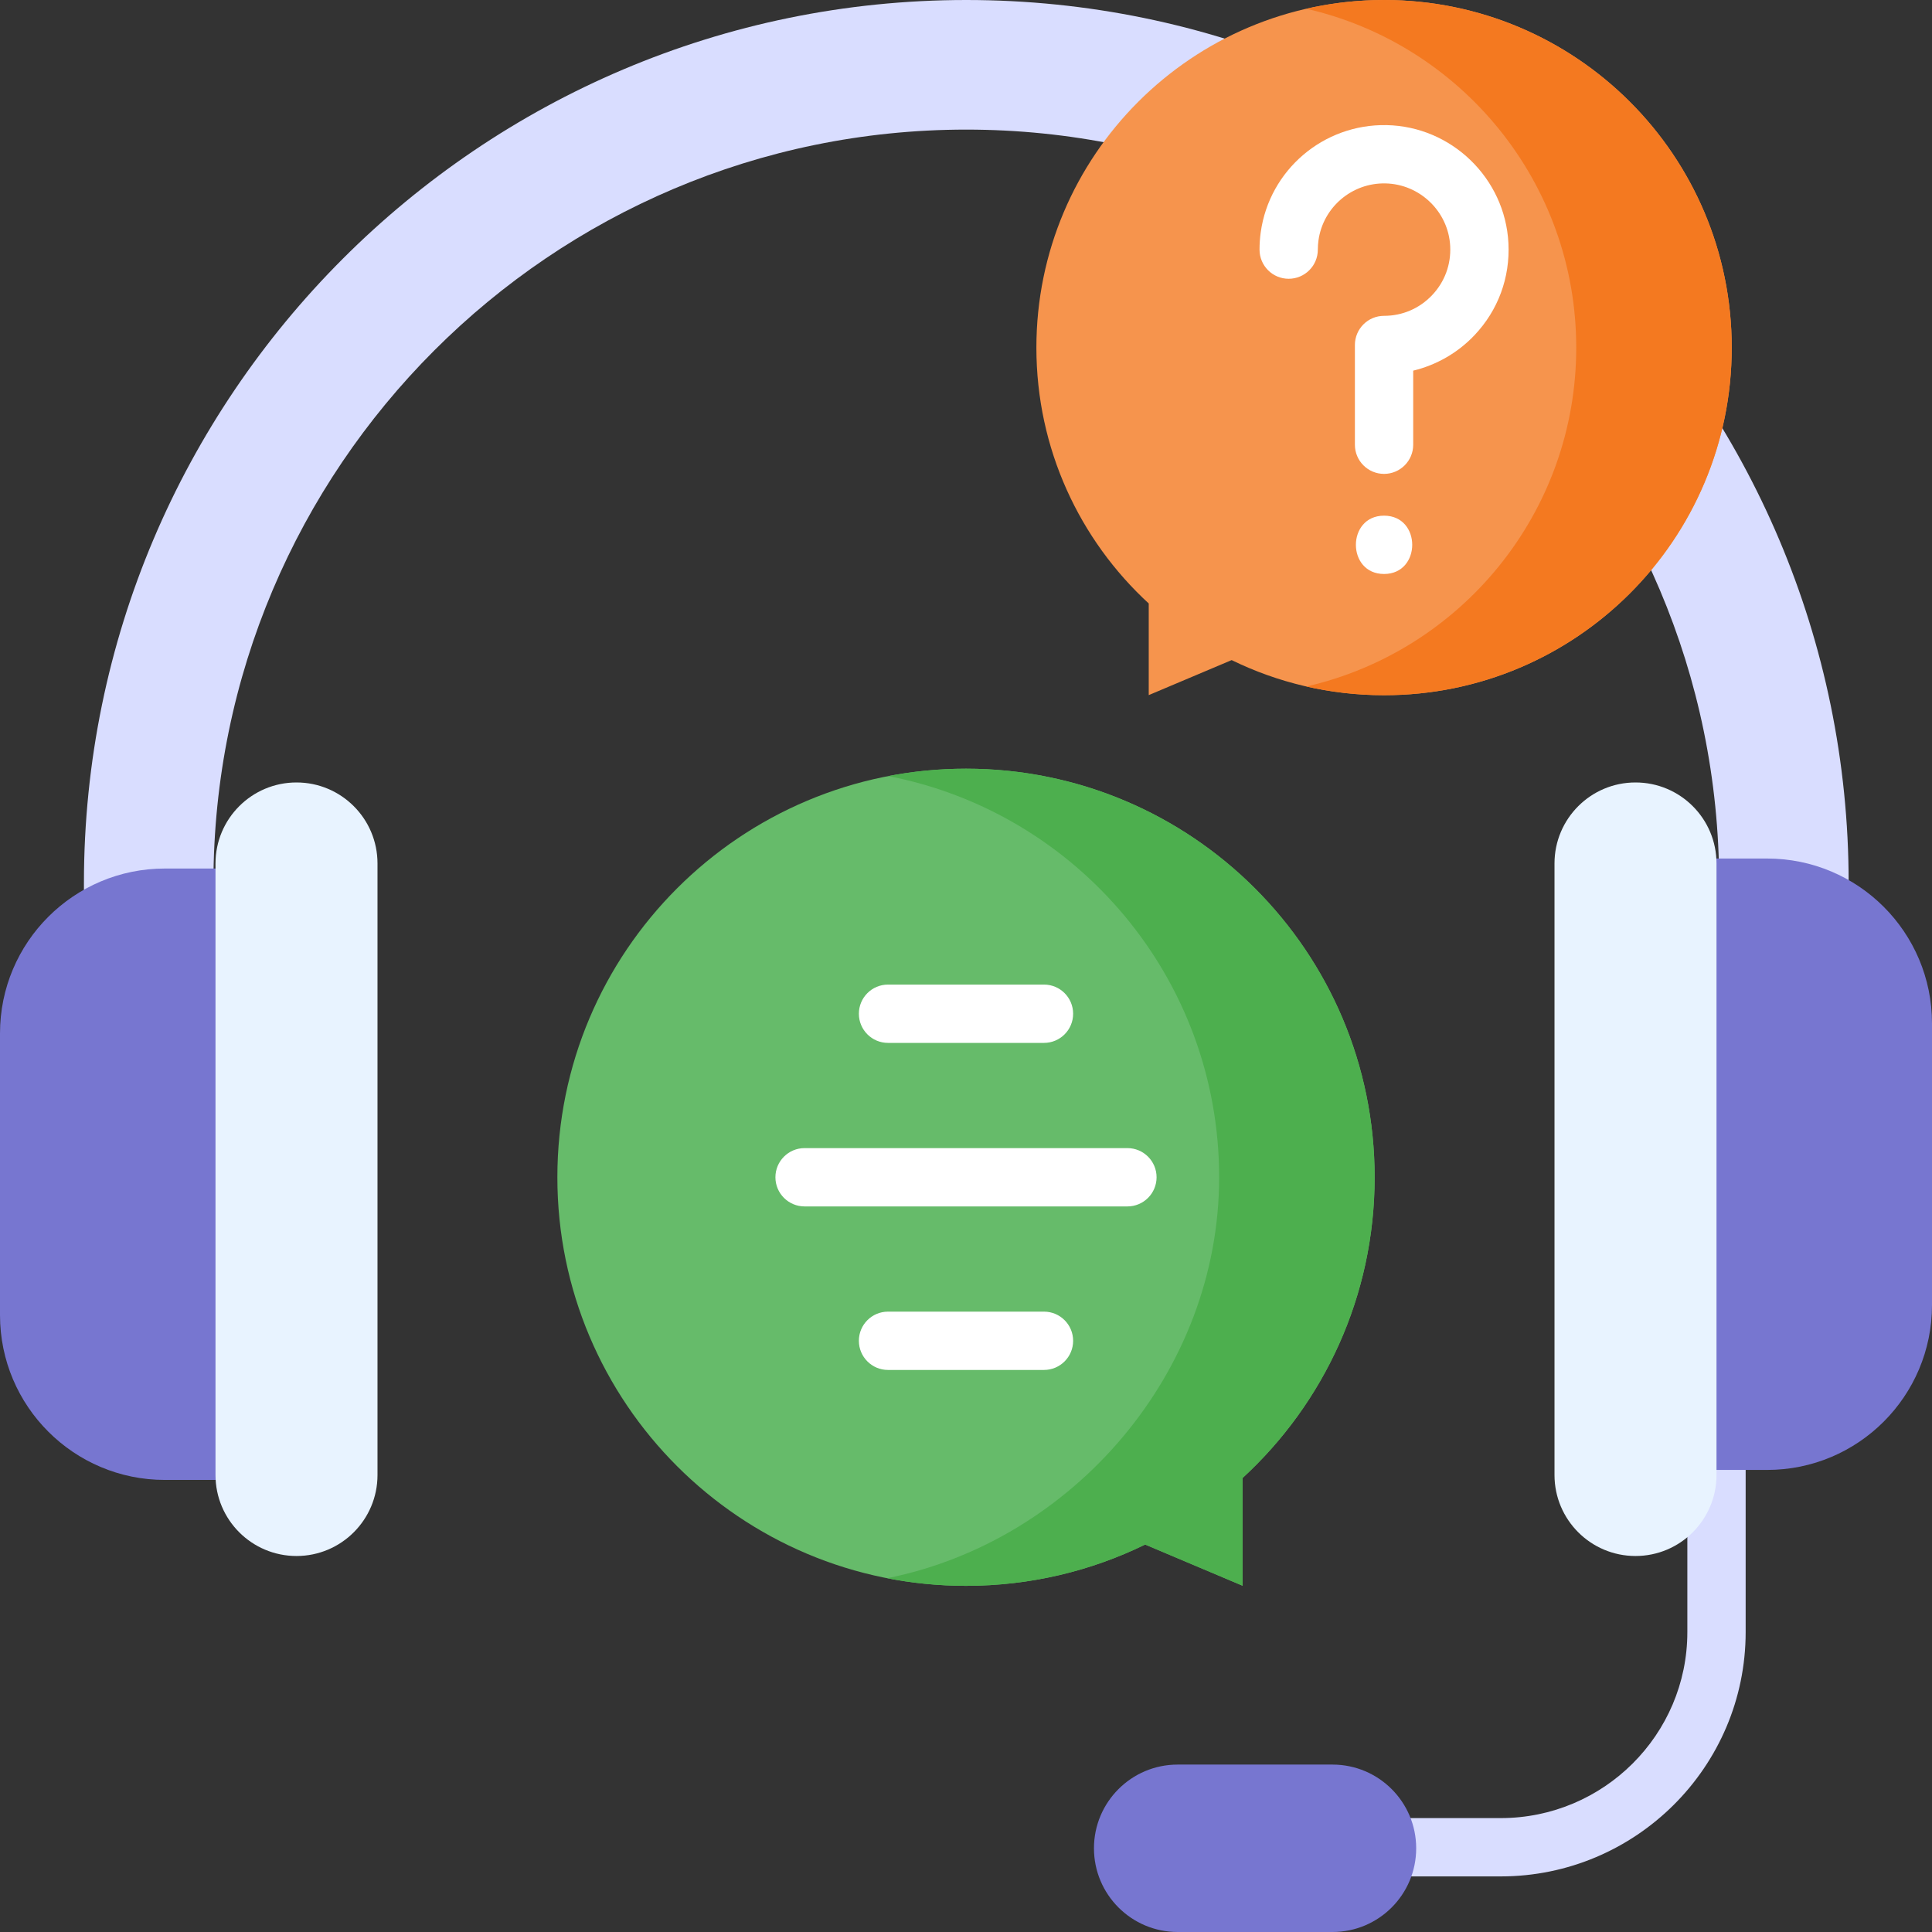 <?xml version="1.0" encoding="UTF-8"?> <svg xmlns="http://www.w3.org/2000/svg" width="120" height="120" viewBox="0 0 120 120" fill="none"><rect x="0" y="0" width="120" height="120" fill="#333333" stroke="none"/><g clip-path="url(#clip0_128_95)"><path d="M106.615 74.11C105.615 74.11 104.804 74.921 104.804 75.921V101.372C104.804 107.743 99.603 112.925 93.211 112.925H78.031C77.031 112.925 76.221 113.736 76.221 114.736C76.221 115.736 77.031 116.547 78.031 116.547H93.211C101.601 116.547 108.426 109.739 108.426 101.372V75.921C108.426 74.921 107.615 74.11 106.615 74.11Z" fill="#D9DDFF"></path><path d="M73.147 120H82.763C85.634 120 87.962 117.672 87.962 114.8C87.962 111.929 85.634 109.601 82.763 109.601H73.147C70.276 109.601 67.948 111.929 67.948 114.8C67.948 117.672 70.276 120 73.147 120Z" fill="#7776D0"></path><path d="M114.823 88.717H106.779V54.844C106.779 29.042 85.802 8.05 60.018 8.05C34.234 8.05 13.257 29.042 13.257 54.844V88.717H5.213V54.844C5.213 24.603 29.798 0 60.018 0C90.238 0 114.823 24.603 114.823 54.844V88.717Z" fill="#D9DDFF"></path><path d="M18.416 53.946H10.238C4.584 53.946 0 58.53 0 64.184V81.683C0 87.337 4.584 91.921 10.238 91.921H18.416V53.946Z" fill="#7776D0"></path><path d="M18.416 48.6C21.194 48.6 23.447 50.852 23.447 53.631V91.615C23.447 94.393 21.194 96.646 18.416 96.646C15.637 96.646 13.385 94.393 13.385 91.615V53.631C13.385 50.853 15.637 48.6 18.416 48.6Z" fill="#E8F3FF"></path><path d="M101.584 91.3H109.762C115.416 91.3 120 86.716 120 81.061V63.563C120 57.909 115.416 53.325 109.762 53.325H101.584V91.3Z" fill="#7776D0"></path><path d="M101.584 96.646C98.806 96.646 96.553 94.393 96.553 91.615V53.631C96.553 50.852 98.806 48.6 101.584 48.6C104.363 48.6 106.615 50.852 106.615 53.631V91.615C106.615 94.393 104.363 96.646 101.584 96.646Z" fill="#E8F3FF"></path><path d="M60 47.745C74.018 47.745 85.381 59.107 85.381 73.122C85.381 80.512 82.221 87.163 77.179 91.801V98.492L71.127 95.935C67.767 97.576 63.992 98.499 60 98.499C45.983 98.499 34.619 87.137 34.619 73.122C34.619 59.107 45.982 47.745 60 47.745Z" fill="#66BB6A"></path><path d="M60 47.745C58.349 47.745 56.734 47.903 55.171 48.204C66.879 50.459 75.723 60.758 75.723 73.122C75.723 85.231 66.645 95.717 55.101 98.026C56.686 98.336 58.324 98.499 60 98.499C63.991 98.499 67.767 97.577 71.127 95.935L77.179 98.492V91.801C82.221 87.163 85.381 80.512 85.381 73.122C85.381 59.107 74.018 47.745 60 47.745Z" fill="#4DAF4E"></path><path d="M55.156 64.776H64.844C65.844 64.776 66.654 63.965 66.654 62.965C66.654 61.965 65.844 61.154 64.844 61.154H55.156C54.156 61.154 53.346 61.965 53.346 62.965C53.346 63.965 54.156 64.776 55.156 64.776Z" fill="white"></path><path d="M64.844 81.468H55.156C54.156 81.468 53.346 82.279 53.346 83.279C53.346 84.279 54.156 85.09 55.156 85.09H64.844C65.844 85.09 66.654 84.279 66.654 83.279C66.654 82.279 65.844 81.468 64.844 81.468Z" fill="white"></path><path d="M70.026 71.311H49.974C48.974 71.311 48.163 72.122 48.163 73.122C48.163 74.122 48.974 74.933 49.974 74.933H70.026C71.026 74.933 71.837 74.122 71.837 73.122C71.837 72.122 71.026 71.311 70.026 71.311Z" fill="white"></path><path d="M85.966 0C74.04 0 64.372 9.666 64.372 21.591C64.372 27.878 67.061 33.537 71.35 37.483V43.175L76.5 41C79.358 42.397 82.571 43.181 85.966 43.181C97.893 43.181 107.561 33.515 107.561 21.591C107.561 9.666 97.893 0 85.966 0Z" fill="#F6944D"></path><path d="M85.966 0C84.306 0 82.69 0.188 81.137 0.542C90.739 2.735 97.903 11.326 97.903 21.59C97.903 31.854 90.74 40.445 81.139 42.639C82.691 42.993 84.307 43.181 85.966 43.181C97.893 43.181 107.561 33.514 107.561 21.59C107.561 9.666 97.893 0 85.966 0Z" fill="#F47920"></path><path d="M93.691 15.095C93.482 11.07 90.159 7.852 86.125 7.771C82.202 7.696 78.847 10.554 78.306 14.428C78.257 14.782 78.232 15.144 78.232 15.504C78.232 16.505 79.042 17.315 80.042 17.315C81.042 17.315 81.853 16.505 81.853 15.504C81.853 15.311 81.867 15.117 81.893 14.928C82.18 12.87 83.973 11.347 86.052 11.392C88.196 11.435 89.963 13.144 90.074 15.283C90.133 16.425 89.734 17.509 88.949 18.335C88.164 19.162 87.104 19.617 85.966 19.617C84.966 19.617 84.155 20.428 84.155 21.428V27.623C84.155 28.623 84.966 29.434 85.966 29.434C86.966 29.434 87.777 28.623 87.777 27.623V23.022C89.215 22.674 90.544 21.916 91.575 20.829C93.051 19.275 93.802 17.239 93.691 15.095Z" fill="white"></path><path d="M85.966 32.029C83.636 32.029 83.632 35.651 85.966 35.651C88.297 35.651 88.301 32.029 85.966 32.029Z" fill="white"></path></g><defs><clipPath id="clip0_128_95"><rect width="120" height="120" fill="white"></rect></clipPath></defs></svg> 